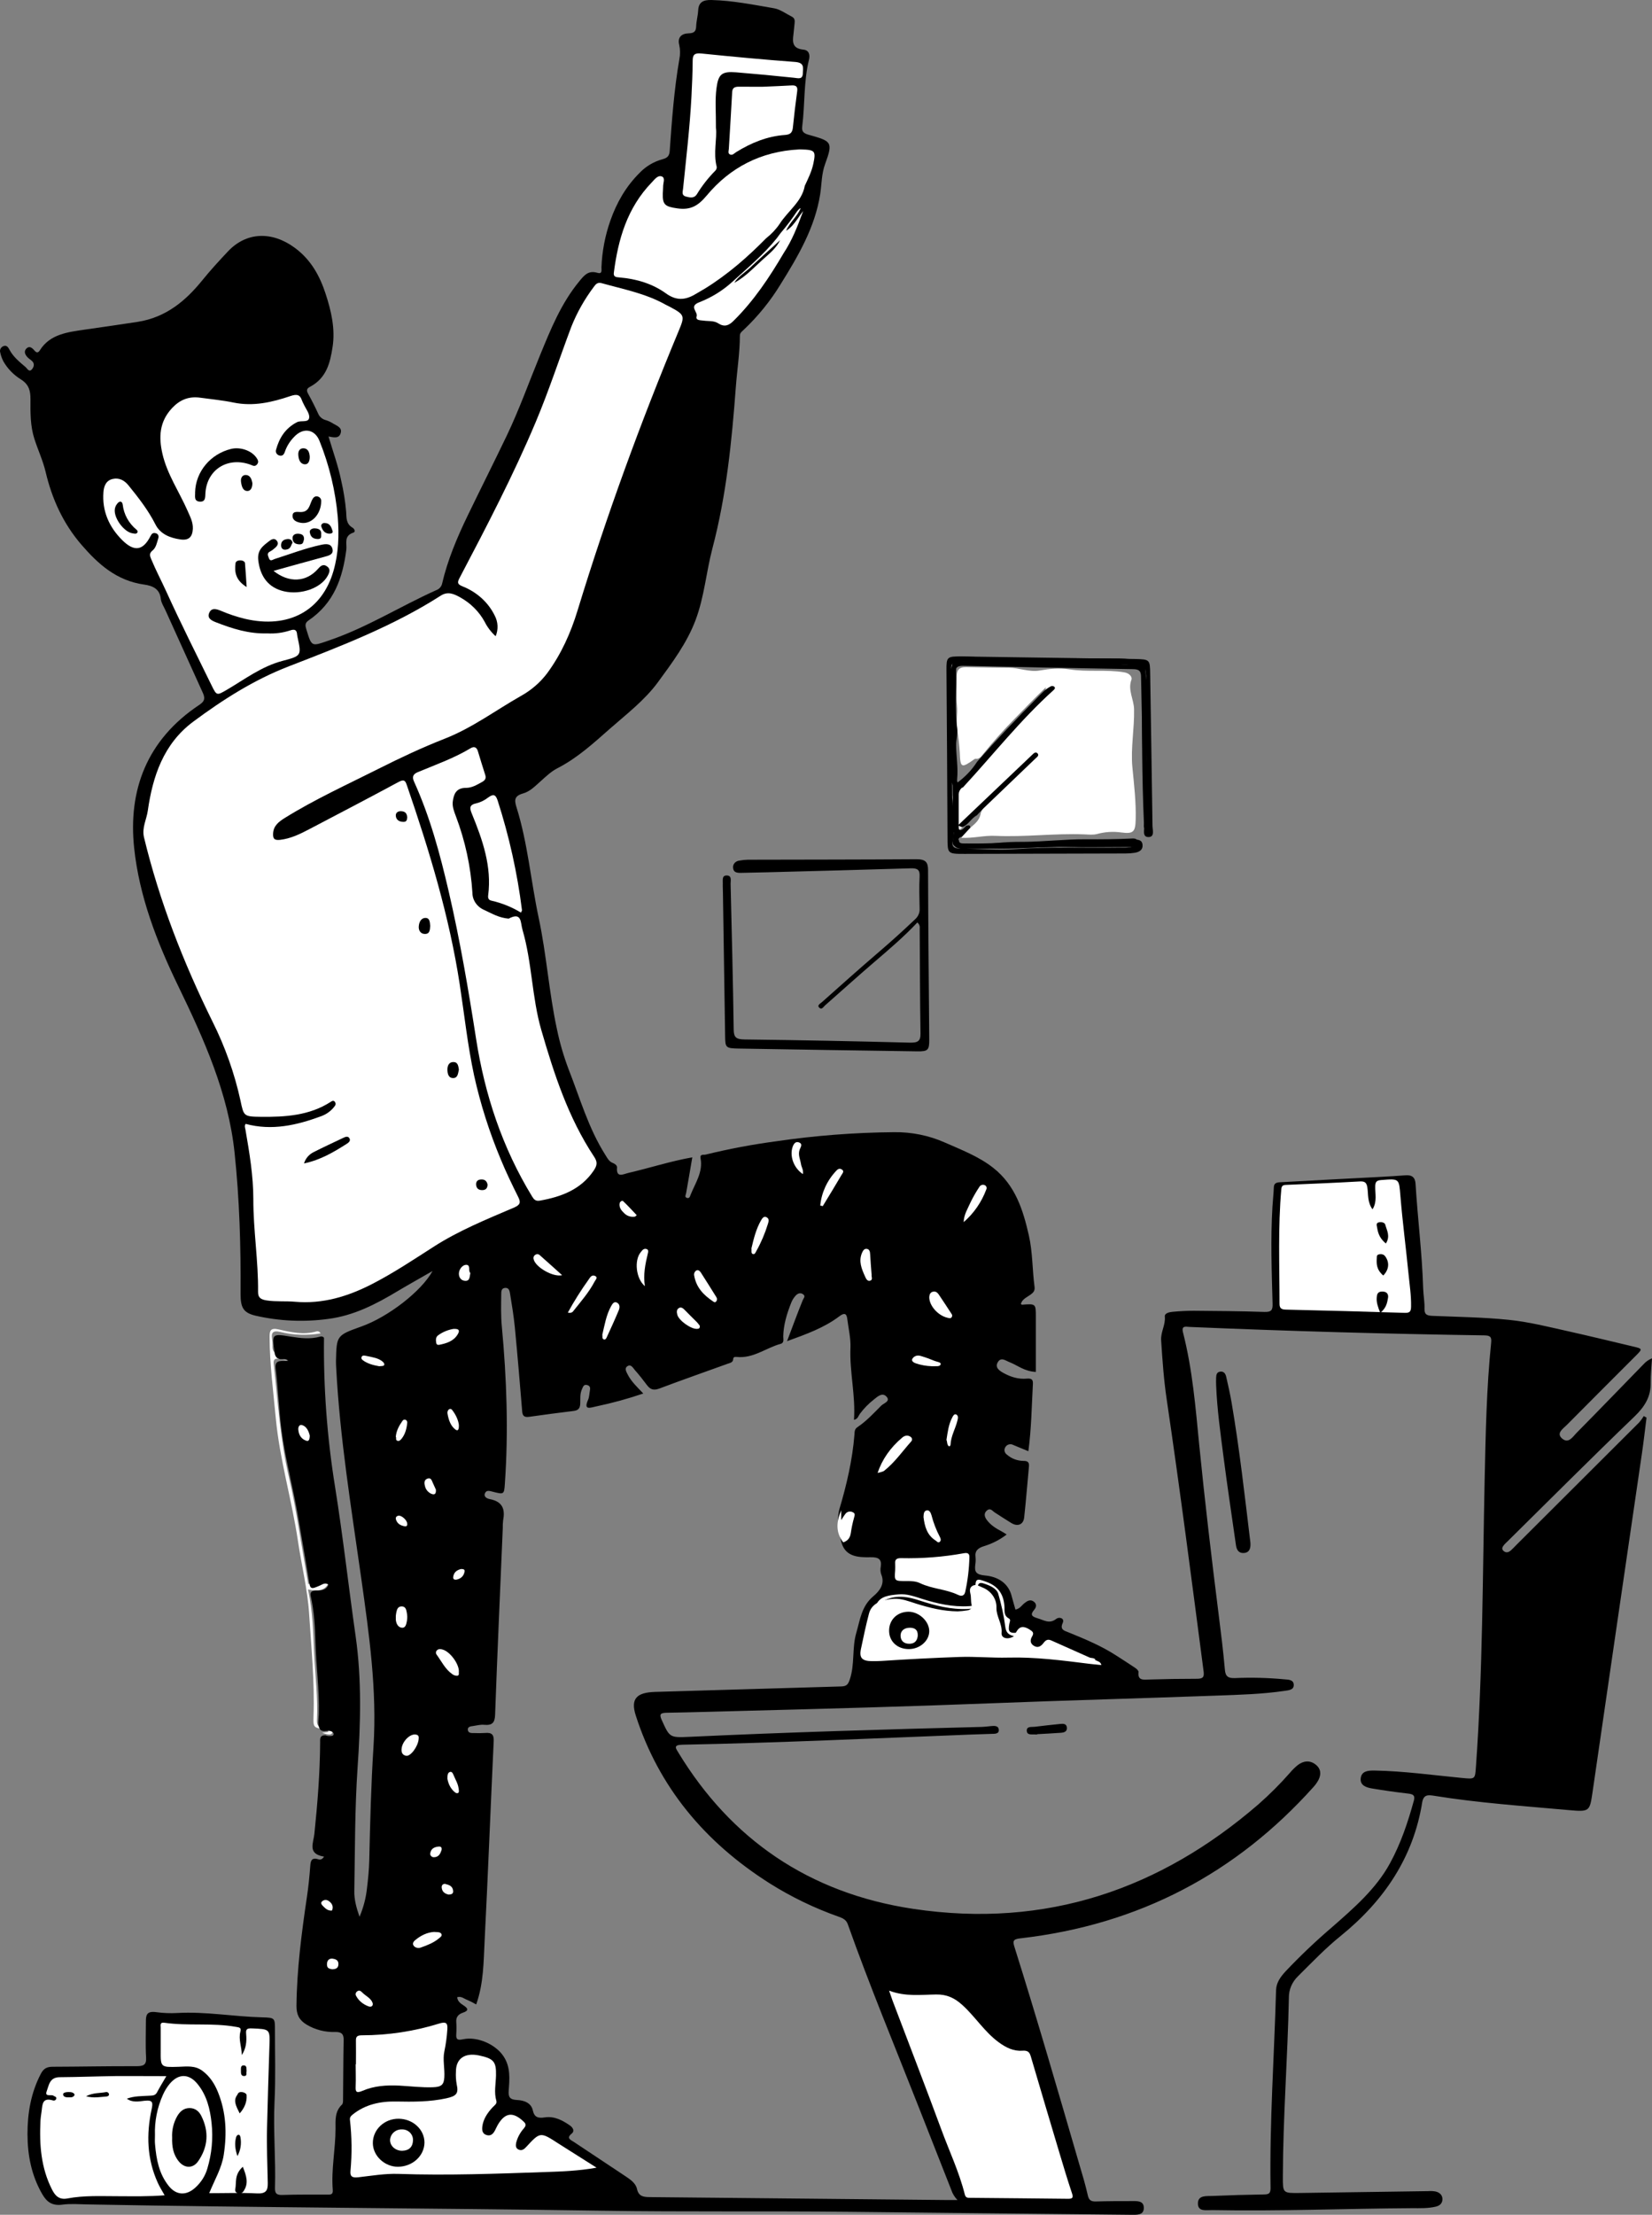 <svg width="288" height="386" viewBox="0 0 288 386" fill="none" xmlns="http://www.w3.org/2000/svg">
<rect x="0" y="0" width="288" height="386" fill="#808080" stroke="none"/>
<path d="M170.054 132.242C170.002 132.25 169.952 132.265 169.904 132.287C167.636 133.897 167.417 133.903 167.327 131.2C167.239 129.791 167.075 128.387 166.837 126.994C166.657 125.681 166.987 124.357 166.837 123.011C166.666 121.325 166.809 119.613 166.793 117.904C166.793 116.831 167.149 116.24 168.453 116.267C170.917 116.318 173.38 116.362 175.843 116.369C177.633 116.369 179.448 117.188 181.287 116.852C182.977 116.552 184.697 116.381 186.33 116.642C189.547 117.161 192.802 116.642 196.003 117.177C196.869 117.321 197.432 117.961 197.247 118.463C196.579 120.265 197.664 121.869 197.706 123.585C197.788 126.985 197.091 130.379 197.416 133.744C197.709 136.769 198.068 139.773 197.989 142.817C197.932 144.958 197.626 145.373 195.443 145.079C194.045 144.885 192.619 144.979 191.263 145.352C190.572 145.536 189.786 145.448 189.035 145.417C183.848 145.208 178.675 145.917 173.5 145.673C171.544 145.58 169.682 146.121 167.604 146.015C168.406 144.366 170.468 143.796 170.907 142.05C171.079 140.927 171.925 140.206 172.717 139.5C175.489 137.033 177.837 134.192 180.564 131.69C176.151 135.697 171.974 139.933 167.817 144.172C167.499 144.432 167.203 144.772 166.701 144.667C166.339 144.549 166.098 144.223 166.106 143.862C166.106 141.759 165.752 139.617 166.338 137.521C166.468 137.13 166.718 136.784 167.057 136.529C168.995 135.087 170.277 133.104 171.795 131.323C174.994 127.539 178.405 123.919 182.012 120.478C182.239 120.328 182.355 120.069 182.312 119.811C180.358 121.656 178.617 123.513 176.835 125.32C174.892 127.293 173.056 129.355 171.327 131.506C171.028 131.903 170.691 132.326 170.054 132.242Z" fill="white"/>
<path d="M159.93 160.766C157.553 163.293 154.95 165.503 152.352 167.727C149.472 170.194 146.67 172.734 143.825 175.233C143.552 175.472 143.273 176.044 142.83 175.627C142.388 175.208 142.993 174.919 143.27 174.674C146.52 171.781 149.77 168.873 153.08 166.036C155.293 164.144 157.447 162.201 159.542 160.207C160.082 159.721 160.366 159.047 160.322 158.356C160.287 156.482 160.215 154.605 160.322 152.731C160.378 151.597 159.955 151.296 158.752 151.334C150.472 151.594 142.174 151.799 133.907 152.02C132.337 152.062 130.767 152.089 129.197 152.125C128.495 152.142 127.845 152.057 127.802 151.236C127.767 150.936 127.865 150.635 128.074 150.399C128.284 150.166 128.587 150.017 128.917 149.987C129.392 149.894 129.875 149.844 130.361 149.836C140.161 149.81 149.966 149.818 159.767 149.75C161.36 149.75 161.789 150.25 161.792 151.642C161.818 161.504 161.922 171.366 162 181.229C162 183.005 161.785 183.259 159.907 183.232C149.504 183.084 139.108 182.922 128.719 182.744C126.505 182.705 126.444 182.561 126.414 180.61C126.297 172.319 126.17 164.035 126.034 155.754C126.034 155.162 125.988 154.57 126.008 153.977C126.028 153.386 125.819 152.56 126.717 152.58C127.614 152.601 127.367 153.469 127.367 154.016C127.572 162.495 127.789 170.975 127.907 179.458C127.926 180.832 128.365 181.142 129.834 181.16C139.417 181.276 149 181.462 158.584 181.714C159.988 181.749 160.498 181.472 160.475 180.123C160.375 174.058 160.381 167.985 160.335 161.924C160.335 161.611 160.44 161.255 159.929 160.766H159.93Z" fill="black"/>
<path d="M170.356 132.743C173.719 128.924 177.209 125.209 180.826 121.597C181.526 120.899 182.181 120.146 183.096 119.672C183.319 119.507 183.64 119.529 183.835 119.724C183.984 119.897 183.867 120.097 183.702 120.246C177.886 125.478 173.118 131.565 167.854 137.253C167.828 137.28 167.75 137.253 167.694 137.253C166.372 137.662 165.961 137.04 165.922 135.919C165.702 129.706 165.756 123.493 165.766 117.276C165.766 115.773 166.288 115.317 167.932 115.262C171.387 115.15 174.842 115.278 178.305 115.441C182.567 115.645 186.83 115.553 191.089 115.547C193.419 115.547 195.719 115.882 198.039 115.897C198.966 115.897 199.52 116.401 199.683 117.282C199.757 117.683 199.797 118.089 199.803 118.497C199.861 123.097 199.803 127.699 199.923 132.303C200.02 135.871 200.269 139.439 200.153 142.054C200.023 134.82 199.695 126.633 199.806 118.438V117.832C199.634 115.948 199.621 116.046 197.656 115.837C193.118 115.353 188.58 115.587 184.061 115.578C178.609 115.578 173.17 115.11 167.718 115.253C166.061 115.295 165.795 115.441 165.805 116.978C165.831 120.468 165.899 123.963 165.85 127.443C165.799 131.033 165.996 134.614 165.983 138.2C165.983 140.417 166.376 142.627 166.246 144.854C166.214 145.409 166.317 145.975 166.142 146.515C165.792 147.605 166.45 147.903 167.4 147.896C170.583 147.876 173.773 148.24 176.946 147.999C183.044 147.538 189.144 147.821 195.245 147.723C195.984 147.723 196.736 147.787 197.514 147.502C197.19 147.167 196.843 147.238 196.541 147.247C189.803 147.412 183.066 147.606 176.331 147.826C173.633 147.915 170.946 147.905 168.252 147.905C167.817 147.947 167.377 147.911 166.956 147.797C166.573 147.702 166.313 147.369 166.333 146.998C166.385 146.554 166.606 146.223 167.193 146.427C167.15 147.572 168.097 147.074 168.58 147.065C175.332 146.919 182.08 146.72 188.83 146.542C191.747 146.467 194.665 146.405 197.582 146.333C198.315 146.314 199.08 146.308 199.18 147.204C199.28 148.1 198.655 148.489 197.828 148.625C197.293 148.709 196.751 148.751 196.208 148.746C186.863 148.779 177.518 148.804 168.171 148.82C165.154 148.82 165.196 148.781 165.183 145.959C165.139 136.241 165.079 126.523 165.001 116.805C164.985 114.522 165.101 114.376 167.539 114.409C177.64 114.549 187.741 114.697 197.841 114.855C200.477 114.898 200.48 114.974 200.516 117.478C200.646 126.287 200.804 135.093 200.918 143.9C200.918 144.626 201.358 145.895 200.201 145.883C199.109 145.883 199.511 144.602 199.491 143.867C199.275 135.217 199.086 126.568 198.924 117.916C198.908 116.927 198.571 116.638 197.517 116.62C187.741 116.462 177.967 116.272 168.194 116.049C167.222 116.027 166.544 116.049 166.551 117.264C166.59 123.641 166.571 130.018 166.794 136.471C168.224 135.453 169.434 134.187 170.356 132.743Z" fill="black"/>
<path d="M167.703 145.834C167.287 145.909 166.988 146.118 167.133 146.55C167.278 146.981 167.659 147.002 168.04 146.998C169.928 146.998 171.836 147.141 173.705 146.924C175.265 146.772 176.833 146.704 178.401 146.721C182.062 146.692 185.716 146.245 189.358 146.272C192.021 146.291 194.671 146.272 197.328 146.139C197.749 146.115 198.25 146.139 198.307 146.661C198.363 147.183 197.907 147.466 197.435 147.566C197.018 147.626 196.596 147.643 196.175 147.617C192.713 147.617 189.251 147.699 185.789 147.602C181.961 147.493 178.156 147.961 174.335 147.88C171.984 147.829 169.645 147.482 167.285 147.62C166.545 147.663 165.969 147.385 166.101 146.6C166.557 143.884 166.157 141.212 166.101 138.512C165.971 131.026 166.06 123.534 166 116.046C166 114.781 166.44 114.35 167.734 114.411C176.844 114.839 185.959 114.688 195.074 114.764C196.27 114.764 197.466 114.954 198.662 115.027C199.383 115.068 199.695 115.425 199.685 116.088V116.239L200 144.106C199.981 144.297 199.945 144.487 199.89 144.673C199.238 144.371 199.443 143.858 199.424 143.448C199.074 135.419 199.081 127.385 199.071 119.35V118.294C199.009 116.019 198.886 116.015 196.601 115.88C191.014 115.558 185.414 115.84 179.84 115.527C176.016 115.313 172.198 115.454 168.383 115.28C167.146 115.222 166.636 115.717 166.67 116.849C166.777 120.206 166.419 123.568 166.875 126.926C167.007 127.895 166.667 128.914 166.683 129.909C166.714 131.863 167.054 133.832 166.863 135.757C166.714 137.266 168.169 135.944 168.232 136.723L167.63 137.347C167.338 137.63 167.161 138.003 167.13 138.4V144.037C167.13 144.516 167.221 144.941 167.867 144.492L168.452 143.927C168.789 143.828 169.142 143.704 169.16 144.25L167.703 145.834Z" fill="black"/>
<path d="M218 269.181C218 269.963 217.744 270.618 216.826 270.663C215.908 270.708 215.578 270.064 215.471 269.305C214.743 264.178 213.964 259.055 213.303 253.921C212.768 249.774 212.179 245.63 212.014 241.446C211.995 240.997 211.995 240.549 212.014 240.103C212.034 239.657 212.09 239.157 212.682 239.059C213.36 238.941 213.648 239.43 213.762 239.92C214.112 241.416 214.448 242.936 214.712 244.456C216.094 252.562 217.006 260.726 217.991 268.882C217.991 268.982 217.991 269.08 218 269.181Z" fill="black"/>
<path d="M55.874 232.388C53.526 232.788 51.114 232.699 48.807 232.125C47.65 231.844 47.25 232.233 47.425 233.3C47.495 233.695 47.522 234.095 47.507 234.495C47.457 235.467 47.723 235.921 48.934 235.748C49.794 235.574 50.673 235.954 51.093 236.684C50.351 237.248 49.553 236.982 48.794 236.842C47.97 236.689 47.624 236.857 47.72 237.724C48.446 244.353 48.861 251.004 50.392 257.558C51.661 263.043 52.428 268.638 53.414 274.186C53.518 274.783 53.617 275.361 53.747 276.129C54.663 275.472 55.462 274.841 56.581 274.805C57.564 274.772 57.668 275.125 57.313 275.863C56.733 277.058 55.677 277.456 53.686 277.016C54.539 280.75 54.58 284.489 54.768 288.189C54.958 292.018 55.43 295.835 55.256 299.672C55.215 300.57 55.364 301.095 56.524 301C57.206 300.944 58.185 301.26 57.97 301.923C57.754 302.587 56.8 302.177 56.16 302.004L57.225 301.846C57.232 301.742 57.195 301.64 57.121 301.561C57.048 301.483 56.945 301.437 56.835 301.43C54.641 301.117 54.59 301.117 54.66 299.04C54.863 293.088 54.267 287.158 53.89 281.234C53.62 277.016 52.57 272.825 51.949 268.621C50.884 261.411 48.75 254.375 48.075 247.13C47.637 242.446 47.022 237.765 47 233.052C47 231.97 47.101 231.351 48.585 231.695C50.715 232.185 52.891 232.684 55.119 232.057C55.266 232.004 55.429 232.01 55.571 232.072C55.713 232.134 55.823 232.249 55.874 232.388Z" fill="white"/>
<path d="M167.727 144.169L167 143.859C171.31 139.759 175.62 135.661 179.93 131.564C180.17 131.338 180.503 130.944 180.852 131.274C181.249 131.666 180.752 131.967 180.477 132.232C177.468 135.131 174.455 138.019 171.438 140.895C171.038 141.278 170.678 141.695 170.3 142.099C169.276 142.623 168.852 143.757 167.727 144.169Z" fill="black"/>
<path d="M180.808 302.289H180.507C179.941 302.233 179.072 302.475 179.003 301.68C178.943 300.813 179.845 301.016 180.39 300.948C181.876 300.756 183.368 300.608 184.86 300.448C185.386 300.392 185.946 300.414 185.997 301.109C186.047 301.802 185.491 301.953 184.977 301.99C183.581 302.094 182.185 302.161 180.79 302.239L180.808 302.289Z" fill="black"/>
<path d="M262.756 268.693C270.141 261.403 277.468 254.063 284.952 246.868C286.74 245.151 287.805 243.414 287.767 241.033C287.744 239.601 287.917 238.168 288 236.736C287.437 236.959 286.94 237.303 286.548 237.739C282.646 241.744 278.76 245.773 274.836 249.742C274.177 250.412 273.432 251.7 272.294 250.68C271.27 249.764 272.504 248.996 273.151 248.344C277.123 244.333 281.124 240.345 285.112 236.349C286.392 235.07 286.392 235.064 284.632 234.654C280.862 233.761 277.1 232.842 273.317 231.999C269.901 231.237 266.505 230.375 262.993 230.021C258.589 229.574 254.166 229.515 249.749 229.333C248.789 229.292 248.307 229.119 248.339 228.083C248.377 226.893 248.141 225.721 248.105 224.537C247.926 218.449 247.146 212.402 246.781 206.327C246.714 205.173 246.141 204.735 244.952 204.839C243.519 204.955 242.074 205.035 240.65 205.113C234.913 205.411 229.172 205.708 223.434 206.032C222.874 206.065 222.11 206.005 222.075 206.906C222.03 208.041 221.899 209.168 221.832 210.299C221.49 215.953 221.701 221.606 221.855 227.242C221.883 228.316 221.656 228.691 220.396 228.646C216.296 228.503 212.19 228.477 208.086 228.443C206.862 228.446 205.639 228.507 204.421 228.626C203.842 228.676 203.007 228.867 203.068 229.452C203.215 230.907 202.323 232.148 202.428 233.618C202.649 237.034 202.886 240.461 203.388 243.839C205.723 259.651 207.763 275.498 209.836 291.34C209.983 292.456 209.535 292.581 208.556 292.581C205.838 292.581 203.12 292.623 200.404 292.709C199.355 292.739 198.312 292.942 198.485 291.414C198.511 291.198 198.195 290.884 197.955 290.719C196.883 289.987 195.779 289.296 194.692 288.589C192.102 286.898 189.239 285.696 186.354 284.524C185.648 284.226 184.698 284.086 185.27 282.851C185.644 282.042 184.682 281.723 184.138 282.146C182.929 283.086 181.982 282.354 180.898 282.041C179.9 281.744 179.533 281.446 180.3 280.553C180.69 280.107 180.78 279.507 180.179 279.102C179.577 278.697 179.082 279.028 178.602 279.4C178.122 279.772 177.832 280.354 177.028 280.527C176.818 279.76 176.584 279.013 176.388 278.251C175.835 275.921 173.98 274.785 171.726 274.579C170.126 274.433 169.871 273.919 170.024 272.708C170.097 272.266 170.112 271.817 170.069 271.371C169.916 270.262 170.523 269.777 171.579 269.458C173.011 269.019 174.341 268.332 175.499 267.432C175.179 267.244 174.937 267.069 174.662 266.923C173.632 266.382 172.653 265.777 171.992 264.84C171.614 264.311 171.486 263.71 172.081 263.231C172.676 262.752 173.021 263.346 173.427 263.603C174.387 264.216 175.347 264.855 176.325 265.447C177.415 266.105 178.407 265.718 178.548 264.484C178.868 261.531 179.101 258.568 179.379 255.607C179.439 254.947 179.261 254.596 178.439 254.61C177.367 254.605 176.337 254.218 175.56 253.531C175.1 253.225 174.977 252.639 175.279 252.194C175.407 251.971 175.627 251.807 175.889 251.74C176.151 251.673 176.431 251.709 176.664 251.84C177.524 252.209 178.397 252.554 179.28 252.918C179.81 248.975 179.859 245.062 180.07 241.161C180.111 240.372 179.75 240.215 179.043 240.268C177.553 240.411 176.213 239.986 174.953 239.295C174.179 238.87 173.418 238.317 173.948 237.412C174.524 236.43 175.343 237.165 176.018 237.412C177.399 237.947 178.551 238.998 180.582 239.102V229.5C180.582 227.203 180.582 227.206 178.157 227.388C178.122 227.388 178.081 227.336 177.972 227.259C178.182 226.43 179.014 226.097 179.648 225.641C180.159 225.274 180.441 224.941 180.358 224.296C179.958 221.299 180.038 218.256 179.36 215.286C178.352 210.879 177.028 206.585 173.149 203.529C170.651 201.56 167.616 200.399 164.68 199.105C161.928 197.889 158.912 197.279 155.866 197.32C148.998 197.378 142.144 197.906 135.359 198.9C131.199 199.452 127.077 200.23 123.014 201.227C122.659 201.319 121.974 201.066 122.134 201.902C122.579 204.229 121.232 206.162 120.404 208.204C120.302 208.457 120.202 208.984 119.684 208.746C119.329 208.582 119.56 208.24 119.614 207.951C119.982 205.901 120.324 203.845 120.692 201.702C116.825 202.391 113.25 203.565 109.584 204.411C108.692 204.615 107.4 205.387 107.57 203.467C107.598 203.128 107.218 202.836 106.876 202.706C106.162 202.438 105.896 201.858 105.542 201.298C102.587 196.638 101.122 191.429 99.145 186.403C98.275 184.112 97.589 181.763 97.095 179.378C95.705 172.963 95.288 166.419 93.916 159.989C92.544 153.559 92.023 147.019 90.05 140.713C89.656 139.455 89.634 138.723 91.188 138.283C92.42 137.934 93.312 136.985 94.239 136.164C95.167 135.343 96.046 134.471 97.182 133.888C100.668 132.102 103.498 129.492 106.329 127.002C109.242 124.44 112.389 122.048 114.705 118.888C117.231 115.442 119.768 112.044 121.265 108.061C122.79 104.002 123.11 99.729 124.197 95.581C126.631 86.357 127.574 76.93 128.278 67.478C128.502 64.478 128.978 61.497 128.988 58.482C128.988 58.021 129.333 57.777 129.628 57.503C132.139 55.134 134.304 52.466 136.066 49.571C139.156 44.628 142.088 39.606 142.986 33.845C143.262 32.08 143.201 30.33 143.856 28.551C145.276 24.7 144.95 24.603 140.978 23.493C140.067 23.237 139.747 22.898 139.852 22.059C140.342 18.176 140.092 14.227 141.036 10.383C141.24 9.544 141.036 8.746 140.057 8.651C138.109 8.458 138.154 7.306 138.324 6C138.407 5.36 138.445 4.717 138.522 4.075C138.579 3.608 138.563 3.163 138.055 2.911C137.025 2.397 136.04 1.632 134.94 1.442C131.335 0.825 127.734 0.097 124.037 0.002C122.627 -0.032 121.798 0.353 121.718 1.79C121.67 2.727 121.398 3.655 121.367 4.592C121.328 5.443 121.047 5.783 120.049 5.812C118.769 5.845 118.089 6.554 118.409 7.809C118.595 8.637 118.604 9.49 118.434 10.321C117.516 15.617 117.132 20.958 116.754 26.302C116.694 27.144 116.377 27.521 115.524 27.742C113.981 28.167 112.597 28.985 111.529 30.104C109.108 32.503 107.502 35.335 106.412 38.436C105.482 41.078 104.957 43.831 104.854 46.609C104.838 47.03 105.069 47.819 104.141 47.544C102.541 47.068 101.822 48.023 101.016 48.993C97.818 52.862 96.011 57.378 94.163 61.872C92.243 66.546 90.552 71.303 88.367 75.883C86.13 80.549 83.8 85.169 81.55 89.824C79.688 93.671 78.032 97.59 77.072 101.726C76.952 102.263 76.538 102.704 75.982 102.888C69.748 105.689 63.992 109.346 57.432 111.592C54.292 112.669 54.362 112.815 53.415 109.712C53.23 109.116 53.095 108.61 53.764 108.149C58.264 105.106 59.751 100.672 60.374 95.804C60.506 94.781 59.879 93.391 61.599 92.828C62.05 92.679 61.762 92.144 61.469 91.974C60.307 91.302 60.409 90.237 60.346 89.199C60.188 87.377 59.902 85.568 59.489 83.783C58.967 81.225 58.072 78.757 57.272 76.074C58.19 76.234 59.082 76.481 59.386 75.508C59.69 74.535 58.801 74.243 58.142 73.856C57.747 73.6 57.316 73.391 56.862 73.238C56.237 73.095 55.724 72.68 55.484 72.122C54.939 70.931 54.35 69.767 53.719 68.629C53.422 68.09 53.419 67.736 54.039 67.418C56.933 65.888 57.557 63.214 57.979 60.479C58.469 57.319 57.752 54.23 56.783 51.254C55.779 48.163 54.263 45.303 51.391 43.188C47.419 40.263 42.961 40.403 39.749 43.807C38.204 45.444 36.685 47.1 35.272 48.844C32.393 52.4 28.965 55.313 24.008 56.093C20.972 56.569 17.931 56.986 14.886 57.432C11.842 57.879 8.72 58.208 6.942 61.062C6.602 61.607 6.277 61.424 5.982 61.062C5.573 60.589 5.087 60.205 4.556 60.797C4.124 61.279 4.386 61.839 4.816 62.286C5.029 62.502 5.304 62.666 5.541 62.88C6.101 63.359 5.902 63.977 5.563 64.368C5.055 64.939 4.751 64.225 4.463 63.981C3.411 63.088 2.308 62.195 1.658 60.961C1.441 60.547 1.182 60.104 0.59 60.327C0.137 60.517 -0.097 60.987 0.04 61.431C0.149 61.964 0.331 62.481 0.584 62.969C1.312 64.25 2.373 65.341 3.67 66.141C5.084 67.034 5.32 68.188 5.31 69.572C5.295 71.896 5.27 74.232 5.995 76.487C6.615 78.421 7.495 80.298 7.959 82.263C9.062 86.937 11 91.237 14.224 94.968C17.103 98.291 20.301 101.217 25.172 101.888C26.652 102.091 27.849 102.669 28.028 104.341C28.104 105.052 28.562 105.733 28.872 106.424C31.019 111.185 33.172 115.937 35.329 120.68C35.709 121.516 35.822 122.134 34.799 122.81C25.524 128.951 22.325 137.792 23.39 147.805C24.27 156.157 27.32 164.119 31.047 171.802C35.566 181.124 39.794 190.503 40.891 200.87C41.761 209.067 41.994 217.271 41.94 225.489C41.94 227.813 42.359 228.783 44.54 229.298C48.69 230.25 52.999 230.442 57.227 229.863C61.705 229.289 65.575 227.271 69.317 225.025C71.207 223.89 73.155 222.821 75.412 221.514C73.432 225.102 67.618 229.53 63.052 231.167C58.679 232.734 58.679 232.734 58.574 237.138C58.574 237.534 58.574 237.932 58.606 238.329C59.246 250.674 61.257 262.882 62.984 275.115C64.359 284.857 65.741 294.595 65.111 304.447C64.689 311.032 64.526 317.623 64.375 324.217C64.337 325.85 64.171 327.49 63.975 329.111C63.792 330.808 63.355 332.472 62.68 334.057C62.105 332.429 61.743 331.022 61.769 329.593C61.894 322.405 61.849 315.216 62.341 308.033C62.863 300.406 63.081 292.742 61.999 285.16C60.759 276.472 59.792 267.753 58.404 259.077C57.021 250.495 56.379 241.823 56.485 233.145C56.325 232.935 56.029 232.859 55.775 232.961C54.093 233.419 52.433 233.234 50.745 232.961C47.39 232.398 47.393 232.455 47.847 235.639C47.969 236.49 48.285 236.9 49.213 236.912C49.549 236.912 49.929 236.87 50.243 237.156C49.283 237.311 47.847 236.781 48.055 238.471C48.487 242.005 48.605 245.562 49.056 249.097C49.718 254.31 51.141 259.392 52.002 264.569C52.602 268.185 53.281 271.785 53.834 275.406C54.071 276.996 54.18 277.036 55.798 276.318C56.242 276.118 56.69 275.769 57.253 276.169C56.869 277.162 56.019 277.201 55.149 277.192C54.435 277.192 53.994 277.421 54.164 278.162C54.774 280.84 54.922 283.545 54.998 286.261C55.117 290.453 55.705 294.628 55.574 298.833C55.548 299.663 55.312 300.564 55.75 301.32C56.153 302.01 57.03 301.493 57.669 301.71C57.928 301.803 58.177 301.987 58.159 302.24C58.136 302.538 57.816 302.558 57.544 302.558C57.279 302.586 57.011 302.544 56.77 302.439C55.695 302.388 55.81 303.087 55.81 303.739C55.779 309.048 55.35 314.338 54.806 319.616C54.64 321.226 53.559 323.116 56.492 323.574C56.201 324.053 55.852 324.151 55.564 324.056C54.355 323.666 54.16 324.244 54.09 325.193C53.956 327.023 53.77 328.853 53.498 330.667C52.568 336.955 51.748 343.248 51.685 349.613C51.685 351.059 52.12 352.05 53.431 352.844C54.914 353.744 56.661 354.197 58.43 354.139C59.54 354.117 59.93 354.499 59.91 355.528C59.84 358.998 59.844 362.47 59.805 365.942C59.805 366.24 59.805 366.617 59.616 366.796C58.356 367.986 58.488 369.516 58.494 370.983C58.494 374.553 57.717 378.097 58.014 381.674C58.091 382.593 57.509 382.474 56.93 382.477C54.371 382.492 51.813 382.451 49.254 382.542C48.141 382.585 47.911 382.201 47.94 381.27C48.087 376.273 47.62 371.28 47.86 366.276C48.065 362.109 47.924 357.944 47.933 353.779C47.933 351.71 47.933 351.64 45.695 351.586C40.75 351.464 35.857 350.55 30.884 350.832C29.669 350.899 28.451 350.851 27.247 350.687C25.559 350.452 25.434 351.202 25.434 352.326C25.434 354.41 25.344 356.493 25.469 358.575C25.546 359.872 25.034 360.107 23.759 360.102C18.909 360.078 14.058 360.187 9.209 360.199C8.176 360.199 7.61 360.497 7.127 361.408C5.381 364.749 4.787 368.311 4.793 371.95C4.799 375.589 5.473 379.14 7.377 382.421C8.177 383.798 9.123 384.467 10.895 384.23C12.305 384.039 13.773 384.165 15.203 384.191C45.151 384.757 75.105 384.831 105.057 385.289C119.334 385.509 133.623 385.33 147.913 385.479C164.33 385.649 180.748 385.82 197.165 385.997C198.173 385.997 199.436 386.119 199.405 384.751C199.378 383.492 198.173 383.611 197.22 383.611C195.195 383.611 193.168 383.611 191.143 383.676C190.244 383.709 189.838 383.495 189.643 382.614C189.231 380.773 188.683 378.957 188.143 377.139C184.465 364.508 180.81 351.871 176.853 339.311C176.55 338.35 176.563 337.963 177.845 337.824C198.691 335.443 215.584 326.38 228.972 311.452C229.319 311.076 229.614 310.661 229.852 310.217C230.356 309.226 230.296 308.256 229.342 307.518C228.329 306.735 227.245 306.879 226.272 307.602C225.749 308.023 225.272 308.493 224.849 309.003C223.162 310.919 221.346 312.735 219.412 314.439C202.378 329.177 182.476 336.161 159.212 332.682C140.922 329.942 127.383 320.45 118.275 305.465C117.815 304.707 117.315 304.105 118.956 304.072C135.689 303.748 152.403 302.96 169.123 302.308C170.345 302.26 171.57 302.233 172.795 302.186C173.367 302.166 174.167 302.236 174.125 301.493C174.084 300.684 173.285 300.779 172.638 300.841C172.162 300.886 171.678 300.957 171.208 300.969C154.213 301.404 137.221 301.903 120.238 302.699C116.721 302.864 116.749 302.819 115.358 299.758C114.875 298.695 115.195 298.52 116.292 298.502C120.77 298.427 125.247 298.288 129.725 298.172C144.055 297.803 158.384 297.416 172.709 296.856C185.859 296.342 199.017 295.991 212.171 295.512C216.108 295.369 220.058 295.262 223.963 294.687C224.667 294.583 225.62 294.533 225.543 293.571C225.476 292.732 224.619 292.736 223.944 292.678C221.075 292.407 218.189 292.332 215.309 292.459C214.087 292.506 213.643 292.161 213.54 291.004C213.252 287.73 212.846 284.493 212.437 281.247C211.202 271.452 210.045 261.65 209.066 251.827C208.426 245.282 207.892 238.679 206.242 232.244C205.922 230.976 206.706 231.232 207.428 231.264C224.522 231.989 241.622 232.477 258.728 232.731C259.774 232.746 260.065 232.973 259.959 234.002C259.144 241.955 258.999 249.942 258.824 257.923C258.465 274.585 258.504 291.249 257.308 307.878C257.148 310.13 257.196 310.089 254.749 309.854C249.715 309.368 244.704 308.663 239.631 308.574C238.525 308.554 237.344 308.643 237.217 309.955C237.098 311.169 238.176 311.532 239.206 311.702C241.302 312.053 243.407 312.35 245.522 312.595C246.424 312.695 246.718 312.961 246.482 313.82C245.449 317.575 244.224 321.259 242.324 324.734C239.897 329.198 236.008 332.554 232.164 335.922C229.337 338.339 226.651 340.894 224.117 343.575C223.247 344.519 222.498 345.524 222.46 346.869C222.14 358.366 221.318 369.85 221.5 381.355C221.5 382.248 221.232 382.444 220.35 382.456C217.364 382.498 214.38 382.585 211.394 382.715C210.345 382.763 208.836 382.536 208.836 384.027C208.836 385.518 210.313 385.162 211.314 385.179C222.934 385.402 234.543 384.917 246.174 384.846C247.547 384.846 248.948 384.905 250.31 384.578C251.014 384.409 251.439 384.004 251.465 383.334C251.493 382.585 251.01 382.123 250.278 381.939C249.857 381.864 249.426 381.842 248.998 381.876C241.536 381.981 234.074 382.088 226.611 382.198C223.624 382.236 223.643 382.221 223.647 379.365C223.669 368.951 224.491 358.56 224.696 348.149C224.68 346.756 225.254 345.413 226.295 344.412C228.697 342.031 231.041 339.57 233.699 337.422C241.374 331.218 246.411 323.607 247.931 314.162C248.161 312.737 248.961 312.802 250.016 312.972C257.791 314.231 265.658 314.758 273.5 315.469C277.117 315.799 277.143 315.68 277.626 312.395C280.489 292.681 283.364 272.977 286.248 253.283C286.552 251.215 286.782 249.138 287.048 247.067L286.568 246.794C286.334 247.181 286.066 247.55 285.768 247.898C278.615 255.039 271.456 262.18 264.289 269.321C263.999 269.619 263.72 269.916 263.416 270.19C263.036 270.532 262.582 270.699 262.137 270.318C261.692 269.937 261.952 269.583 262.207 269.247C262.377 269.051 262.56 268.865 262.757 268.693H262.756ZM153.614 244.994C152.313 246.3 151.056 247.672 149.494 248.719C148.951 249.076 148.999 249.525 148.961 250.019C148.603 254.482 147.589 258.828 146.309 263.112C145.852 265.028 146.201 266.899 146.677 268.765C147.365 271.321 149.584 271.444 151.766 271.398C153.156 271.371 153.749 271.74 153.544 273.07C153.456 273.513 153.487 273.969 153.634 274.398C154.318 276.025 153.355 277.272 152.284 278.168C150.176 279.923 149.955 282.28 149.287 284.556C148.497 287.234 149.057 290.076 148.129 292.754C147.854 293.542 147.602 293.89 146.668 293.916C135.855 294.214 125.041 294.568 114.228 294.869C110.953 294.962 109.901 296.08 110.841 298.996C114.823 311.363 122.777 321.015 134.188 328.239C137.944 330.605 141.983 332.556 146.223 334.054C146.936 334.307 147.522 334.58 147.8 335.363C151.593 346.051 155.962 356.546 160.116 367.112C162.018 371.953 163.923 376.795 165.831 381.635C166.043 382.299 166.415 382.909 166.919 383.421H164.68C147.572 383.246 130.462 383.079 113.352 382.918C112.162 382.918 111.334 382.793 111.049 381.495C110.829 380.49 109.907 379.856 109.028 379.273L100.073 373.322C99.5 372.94 98.647 372.673 99.68 371.833C100.236 371.381 99.849 370.781 99.36 370.433C98.061 369.54 96.664 368.766 94.953 369.028C93.811 369.203 93.152 369.004 92.893 367.819C92.605 366.489 91.38 366.049 90.107 365.99C88.886 365.934 88.604 365.463 88.681 364.401C88.831 362.317 89.042 360.235 87.753 358.334C86.394 356.311 83.257 354.883 80.763 355.4C79.844 355.591 79.483 355.514 79.54 354.576C79.588 353.832 79.588 353.088 79.54 352.344C79.492 351.517 79.927 351.035 80.71 350.773C81.766 350.419 81.603 350.023 80.82 349.512C80.308 349.178 79.77 348.819 79.703 348.08C80.413 347.851 80.903 348.348 81.45 348.545C81.99 348.778 82.514 349.043 83.017 349.339C84.341 345.625 84.297 341.834 84.494 338.097C85.083 326.555 85.521 315.008 86.068 303.465C86.122 302.326 85.748 301.918 84.565 302.025C83.926 302.065 83.285 302.071 82.645 302.04C82.175 302.04 81.587 302.076 81.558 301.445C81.533 300.924 82.051 300.874 82.473 300.814C83.113 300.725 83.753 300.541 84.366 300.6C85.802 300.734 86.26 300.263 86.311 298.883C86.704 288.029 87.194 277.18 87.651 266.325C87.639 265.879 87.659 265.432 87.711 264.989C88.067 263.129 87.711 261.716 85.393 261.27C84.929 261.184 84.267 260.877 84.552 260.238C84.814 259.642 85.377 259.847 85.927 259.986C87.862 260.484 87.887 260.461 88.016 258.574C88.656 249.403 88.336 240.245 87.478 231.098C87.306 229.262 87.363 227.432 87.382 225.599C87.382 225.09 87.382 224.507 88.07 224.457C88.758 224.406 88.857 225.052 88.927 225.51C89.247 227.459 89.567 229.413 89.759 231.375C90.226 236.252 90.639 241.132 91.038 246.014C91.102 246.826 91.47 247.035 92.263 246.925C94.843 246.568 97.425 246.21 100.015 245.902C100.908 245.794 101.128 245.347 101.157 244.6C101.189 243.768 101.077 242.926 101.457 242.108C101.662 241.671 101.752 241.215 102.398 241.399C102.916 241.548 102.919 241.955 102.836 242.378C102.731 242.91 102.74 243.482 102.516 243.973C101.698 245.83 102.871 245.351 103.959 245.109C106.739 244.526 109.474 243.776 112.149 242.863C111.1 241.759 110.087 240.817 109.456 239.605C109.197 239.105 108.816 238.483 109.364 238.117C110.004 237.674 110.364 238.414 110.691 238.793C111.439 239.626 112.121 240.518 112.795 241.408C113.352 242.14 113.915 242.39 114.932 242.004C118.878 240.515 122.87 239.12 126.842 237.683C127.267 237.528 127.802 237.465 127.821 236.862C127.821 236.543 128.08 236.453 128.371 236.487C131.31 236.813 133.488 234.927 136.081 234.213C136.763 234.026 136.536 233.377 136.545 232.919C136.587 230.869 137.185 228.938 137.937 227.039C138.117 226.578 138.386 226.152 138.73 225.78C139.05 225.45 139.526 225.215 140.009 225.572C140.492 225.929 140.092 226.232 139.945 226.604C139.005 228.911 138.17 231.202 137.211 233.743C140.588 232.517 143.697 231.399 146.322 229.411C147.221 228.73 147.602 228.92 147.714 229.896C147.921 231.568 148.334 233.249 148.264 234.912C148.091 239.093 149.175 243.2 148.878 247.451C149.575 247.312 149.645 246.758 149.901 246.41C150.601 245.472 151.431 244.624 152.371 243.889C152.991 243.396 153.825 242.613 154.558 243.419C155.29 244.226 154.049 244.556 153.614 244.994Z" fill="black"/>
<path d="M42.828 195.874C47.425 197.113 51.754 196.1 55.997 194.534C56.945 194.187 57.76 193.583 58.337 192.8C58.555 192.564 58.555 192.214 58.337 191.979C58.097 191.735 57.874 191.89 57.648 192.039C53.969 194.418 49.746 194.69 45.48 194.641C42.477 194.609 42.496 194.526 41.926 191.821C40.883 187.056 39.24 182.422 37.033 178.017C31.933 167.67 27.788 157.046 25.101 145.924C24.711 144.235 25.56 142.813 25.771 141.26C26.618 135.339 28.483 129.657 33.666 125.789C38.792 121.988 44.186 118.513 50.367 116.123C59.481 112.595 68.63 109.076 76.826 103.818C78.101 102.997 79.182 103.541 80.192 104.089C82.034 105.106 83.527 106.591 84.496 108.373C84.966 109.311 85.613 110.162 86.408 110.885C86.9 109.716 86.84 108.408 86.246 107.281C85.13 104.999 83.14 103.189 80.667 102.206C79.739 101.831 79.682 101.551 80.122 100.718C84.82 91.775 89.5 82.813 93.402 73.536C95.692 68.097 97.514 62.492 99.59 56.977C100.57 54.51 101.885 52.172 103.504 50.019C103.839 49.553 104.142 49.144 104.904 49.355C108.659 50.408 112.532 51.14 115.956 53.056C116.182 53.184 116.424 53.288 116.657 53.41C119.389 54.859 119.427 55.016 118.315 57.682C111.645 73.691 105.72 89.908 100.683 106.414C99.503 110.281 97.856 113.982 95.388 117.338C94.165 118.961 92.585 120.321 90.753 121.328C86.363 123.824 82.303 126.874 77.543 128.736C73.571 130.292 69.758 132.089 65.975 133.993C60.466 136.763 54.84 139.327 49.621 142.573C48.579 143.221 47.673 143.944 47.61 145.25C47.568 146.098 47.756 146.496 48.84 146.369C50.692 146.148 52.273 145.372 53.848 144.548C59.073 141.808 64.304 139.077 69.497 136.277C70.552 135.71 70.699 136.179 70.963 136.947C74.863 148.288 78.327 159.707 80.141 171.529C80.951 176.815 81.518 182.138 82.641 187.389C83.746 192.387 85.303 197.288 87.294 202.041C88.203 204.258 89.254 206.43 90.329 208.586C90.807 209.544 90.737 209.976 89.593 210.467C84.811 212.511 79.975 214.477 75.627 217.268C72.082 219.54 68.582 221.879 64.811 223.813C60.667 225.934 56.261 227.302 51.422 226.872C49.787 226.726 48.142 226.892 46.497 226.642C45.461 226.484 44.977 226.157 44.989 225.155C45.049 219.749 44.151 214.388 44.164 208.98C44.164 204.906 43.482 200.888 42.79 196.876C42.723 196.54 42.576 196.195 42.828 195.875V195.874Z" fill="white"/>
<path d="M46.609 110.388C47.952 110.467 49.299 110.292 50.569 109.875C51.421 109.578 51.752 109.825 51.797 110.609C51.811 110.757 51.837 110.903 51.873 111.048C52.564 114.241 52.583 114.312 49.251 115.179C45.584 116.147 42.7 118.372 39.568 120.204C37.801 121.236 37.779 121.273 36.894 119.465C34.23 114.028 31.502 108.614 29 103.114C28.141 101.226 27.164 99.386 26.371 97.474C26.123 96.881 25.967 96.448 26.588 95.949C27.208 95.451 27.361 94.569 27.594 93.818C27.721 93.409 27.594 93.004 27.049 92.909C26.626 92.835 26.432 93.055 26.241 93.429C24.939 95.978 23.411 96.225 21.304 94.13C18.964 91.8 17.787 89.012 18.032 85.78C18.108 84.757 18.462 83.741 19.655 83.473C20.756 83.228 21.67 83.697 22.386 84.576C24.143 86.743 25.849 88.924 27.1 91.403C27.947 93.079 29.624 93.756 31.46 94.016C32.919 94.225 33.555 93.572 33.619 92.15C33.669 91.013 33.151 90.048 32.712 89.045C31.257 85.721 29.134 82.655 28.316 79.081C27.66 76.211 27.762 73.522 29.978 71.142C31.318 69.702 32.871 69.034 34.883 69.31C36.818 69.577 38.775 69.756 40.682 70.153C44.164 70.878 47.43 70.108 50.635 69.026C51.749 68.648 52.313 68.767 52.647 69.806C52.741 70.036 52.847 70.26 52.965 70.48C53.309 71.249 53.993 72.059 53.905 72.786C53.79 73.733 52.488 73.21 51.772 73.582C49.712 74.65 48.681 76.35 48.127 78.375C48.052 78.594 48.08 78.832 48.207 79.03C48.333 79.227 48.544 79.365 48.786 79.408C49.311 79.517 49.553 79.091 49.668 78.719C49.992 77.776 50.529 76.909 51.243 76.176C52.835 74.433 54.875 74.768 55.699 76.846C57.412 81.099 58.483 85.552 58.882 90.078C59.131 93.236 59.032 96.4 58.138 99.496C56.123 106.465 50.298 109.623 42.697 107.848C41.262 107.496 39.863 107.03 38.514 106.453C37.795 106.156 36.901 105.83 36.477 106.804C36.073 107.732 36.853 108.142 37.617 108.441C40.462 109.548 43.347 110.492 46.609 110.388ZM88.677 160.101C91.006 158.863 90.724 160.802 91.086 162.034C92.767 167.785 92.713 173.828 94.378 179.552C96.598 187.188 99.058 194.778 103.575 201.601C104.215 202.555 104.097 203.145 103.456 204.08C101.256 207.287 97.928 208.57 94.135 209.247C93.369 209.384 93.085 209.052 92.77 208.537C87.553 199.992 84.522 190.793 83.007 181.102C81.665 172.491 80.205 163.905 78.231 155.395C76.716 148.863 74.981 142.387 72.177 136.208C71.793 135.359 72.04 134.904 72.853 134.563C75.963 133.268 79.16 132.14 82.037 130.406C82.703 130.006 83.123 130.27 83.318 130.941C83.738 132.321 84.154 133.703 84.599 135.074C84.795 135.668 84.545 136.013 84.026 136.294C83.148 136.769 82.29 137.316 81.23 137.312C79.51 137.312 79.115 138.405 78.94 139.65C78.811 140.555 79.164 141.431 79.474 142.254C81.102 146.555 82.073 151.047 82.357 155.597C82.357 156.914 83.198 158.105 84.5 158.632C85.781 159.231 87.008 159.967 88.677 160.101ZM155 346.936C157.884 348.017 160.566 347.636 163.205 347.603C165.071 347.58 166.39 348.195 167.75 349.421C170.018 351.467 171.592 354.076 174.095 355.923C175.352 356.849 176.693 357.519 178.229 357.402C179.359 357.316 179.533 357.803 179.759 358.583C181.405 364.175 183.064 369.764 184.737 375.351C185.432 377.668 186.126 379.988 186.895 382.285C187.156 383.06 186.936 383.219 186.157 383.21C180.503 383.142 174.849 383.098 169.217 383.045C168.755 383.045 168.359 383.091 168.197 382.453C167.225 378.567 165.495 374.916 164.113 371.16C161.336 363.635 158.436 356.147 155.591 348.644C155.418 348.153 155.267 347.692 155 346.936ZM133.565 41.521C130.348 44.791 126.897 47.819 122.915 50.282C122.475 50.553 122.014 50.795 121.575 51.069C119.753 52.21 118.131 52.608 116.07 51.116C113.771 49.453 110.946 48.596 107.98 48.354C107.418 48.306 106.916 48.277 107.012 47.536C107.758 41.744 109.31 36.242 113.651 31.761C114.117 31.282 114.686 30.459 115.406 30.766C116.022 31.027 115.587 31.916 115.606 32.534C115.606 32.927 115.559 33.319 115.549 33.715C115.489 35.699 115.959 36.003 118.035 36.31C120.433 36.663 121.728 35.849 123.23 34.048C127.24 29.241 132.602 26.38 139.318 26.044H139.635C142.095 26.106 142.258 26.306 141.795 28.524C141.508 29.886 140.886 31.125 140.302 32.382C139.813 35.144 137.34 36.781 135.917 39.019C135.278 39.962 134.484 40.805 133.565 41.521ZM239.275 210.77C240.118 209.419 239.715 208.048 239.749 206.738C239.771 205.974 239.985 205.724 240.785 205.661C244.009 205.406 243.885 205.384 244.143 208.494C244.515 213.003 245.11 217.513 245.553 222.022C245.739 223.908 246.034 225.784 245.997 227.689C245.981 228.484 245.854 228.841 244.902 228.808C237.99 228.585 231.076 228.397 224.159 228.243C223.375 228.224 223.065 228.002 223.065 227.215C223.065 220.565 222.789 213.911 223.375 207.267C223.428 206.665 223.642 206.53 224.215 206.506C228.491 206.329 232.767 206.145 237.039 205.905C237.969 205.85 238.249 206.127 238.382 206.993C238.559 208.202 238.363 209.497 239.275 210.77ZM104 377.788C100.861 378.351 98.003 378.448 95.146 378.547C86.583 378.841 78.022 379.167 69.446 378.871C67.126 378.791 64.779 379.2 62.456 379.462C61.401 379.58 61.001 379.341 61.104 378.31C61.374 375.366 61.342 372.405 61.008 369.467C60.96 369.03 61.138 368.805 61.509 368.507C63.699 366.758 66.304 366.202 69.075 366.256C72.007 366.312 74.922 366.329 77.802 365.7C79.579 365.313 79.979 364.858 79.614 363.248C79.485 362.521 79.441 361.783 79.484 361.046C79.484 358.775 81.024 357.708 83.492 358.225C86.074 358.766 86.528 359.304 86.471 361.729C86.435 363.206 86.1 364.668 86.531 366.138C86.681 366.648 86.211 366.923 85.892 367.254C84.975 368.238 84.236 369.323 84.082 370.643C84.012 371.252 84.082 371.884 84.84 372.105C85.598 372.327 86.01 371.839 86.304 371.269C86.464 370.959 86.602 370.637 86.777 370.333C88.057 368.143 89.463 367.998 91.332 369.801C91.792 370.244 91.652 370.536 91.332 370.933C90.683 371.656 90.224 372.508 89.99 373.423C89.884 373.916 89.872 374.463 90.508 374.673C91.026 374.845 91.393 374.549 91.728 374.185C94.184 371.526 94.184 371.526 97.351 373.58C99.487 374.945 101.619 376.28 104 377.787V377.788ZM29 361.836C28.441 362.798 27.867 363.724 27.361 364.684C27.047 365.254 26.558 365.21 26.036 365.245C24.743 365.331 23.427 365.273 22.112 365.766C23.104 366.478 24.206 366.24 25.176 366.128C26.683 365.952 26.676 366.462 26.432 367.613C25.49 371.967 25.616 376.272 27.509 380.424C27.823 381.137 28.259 381.805 28.699 382.601C25.901 382.83 23.201 382.767 20.505 382.759C17.582 382.759 14.646 382.601 11.755 383.153C10.348 383.421 9.639 382.711 9.093 381.645C7.131 377.828 6.854 373.758 7.055 369.615C7.083 369.02 7.196 368.427 7.269 367.833C7.404 366.74 7.394 365.516 9.219 366.065C9.344 366.111 9.485 366.1 9.601 366.035C9.717 365.969 9.796 365.858 9.815 365.732C9.865 365.411 9.529 365.397 9.335 365.254C8.939 364.957 7.736 365.552 8.151 364.438C8.541 363.392 8.637 362.031 10.414 362.019C13.708 361.996 17.007 361.862 20.297 361.82C23.164 361.808 26.03 361.835 29 361.835V361.836Z" fill="white"/>
<path d="M42.145 358.158C42.912 357.028 43.031 355.761 42.912 354.494C42.833 353.662 43.027 353.478 43.944 353.516C47.054 353.65 47.074 353.606 46.973 356.567C46.82 361.369 46.66 366.178 46.551 370.978C46.475 374.119 46.623 377.285 46.682 380.438C46.707 381.755 46.391 382.357 44.773 382.272C42.076 382.131 39.363 382.234 36.475 382.234C37.415 379.898 38.665 377.854 39.01 375.518C39.576 371.804 39.432 368.152 37.993 364.608C37.414 363.183 36.607 361.901 35.303 360.92C33.997 359.939 32.589 360.157 31.128 360.205C27.999 360.307 27.999 360.278 28.018 357.446V353.358C28.018 352.97 27.83 352.412 28.668 352.532C32.786 353.116 36.979 352.509 41.094 353.239C41.676 353.341 42.111 353.35 41.91 354.079C41.535 355.457 42.17 356.786 42.145 358.158Z" fill="white"/>
<path d="M176.685 285.215C177.331 284.311 177.625 282.859 179.431 283.961C180.013 284.32 180.326 284.549 179.925 285.215C179.525 285.88 179.602 286.496 180.323 286.882C181.043 287.268 181.531 286.837 181.938 286.325C182.261 285.898 182.614 285.604 183.266 285.898C185.903 287.076 188.559 288.254 191.196 289.432C191.519 289.574 191.91 289.691 192 290.198L189.942 289.978C185.234 289.388 180.536 288.769 175.751 288.893C172.904 288.967 170.054 288.679 167.204 288.781C162.697 288.94 158.196 289.176 153.698 289.471C153.158 289.506 152.622 289.506 152.083 289.509C150.332 289.509 149.753 288.993 150.093 287.38C150.525 285.319 150.958 283.256 151.492 281.219C151.957 279.428 153.708 278.781 155.834 278.648C157.184 278.566 158.444 279.084 159.712 279.485C162.048 280.215 164.432 280.809 166.94 280.834C167.482 280.815 168.021 280.763 168.555 280.674C169.201 280.597 169.525 280.261 169.375 279.655C169.227 279.049 169.327 278.385 169.175 277.756C169.059 277.281 168.991 276.734 169.515 276.404C170.106 276.032 170.639 276.404 171.169 276.625C172.766 277.22 173.784 278.662 173.715 280.233C173.689 281.761 174.759 283.009 174.61 284.597C174.523 285.531 175.686 285.796 176.685 285.215Z" fill="white"/>
<path d="M62.051 359.774C62.051 358.39 62.077 357.01 62.051 355.629C62.031 354.955 62.284 354.717 63.083 354.717C67.669 354.71 72.22 354.02 76.54 352.675C77.736 352.311 78.056 352.549 77.991 353.621C77.911 354.938 77.733 356.25 77.461 357.548C77.159 358.981 77.559 360.534 77.461 362.052C77.381 363.315 76.963 363.728 75.45 363.771C73.485 363.836 71.547 363.59 69.595 363.484C67.389 363.376 65.215 363.522 63.214 364.387C62.048 364.891 61.969 364.484 62.005 363.622C62.058 362.336 62.005 361.044 62.005 359.76L62.051 359.774Z" fill="white"/>
<path d="M124.81 22.279C125.038 24.181 124.314 26.636 124.946 29.073C124.972 29.319 124.885 29.562 124.706 29.744C123.463 31 122.38 32.382 121.48 33.867C121.02 34.598 120.294 34.447 119.604 34.264C118.76 34.041 119.03 33.4 119.082 32.888C119.623 27.557 120.259 22.234 120.542 16.881C120.652 14.774 120.741 12.668 120.757 10.577C120.757 9.551 121.083 9.202 122.272 9.326C127.709 9.879 133.156 10.393 138.609 10.796C140.274 10.92 139.994 11.804 139.965 12.759C139.929 13.911 139.179 13.631 138.388 13.549C135.048 13.2 131.709 12.88 128.364 12.608C125.842 12.403 125.234 12.927 124.92 15.292C124.62 17.441 124.836 19.592 124.81 22.279Z" fill="white"/>
<path d="M27.015 372.149C26.928 369.722 27.405 367.305 28.414 365.067C28.711 364.398 29.099 363.765 29.569 363.188C31.107 361.35 32.941 361.362 34.445 363.214C36.07 365.216 36.625 367.584 36.885 370.014C37.171 372.672 36.921 375.356 36.151 377.929C35.79 379.194 35.067 380.343 34.061 381.253C32.505 382.686 30.751 382.636 29.435 380.997C27.713 378.858 27.255 376.336 27.031 373.745C26.971 373.219 27.015 372.682 27.015 372.149ZM133.032 15.118C134.99 15.028 136.477 14.984 137.958 14.89C138.808 14.833 139.088 15.111 138.977 15.911C138.688 18.013 138.437 20.12 138.225 22.231C138.142 23.052 137.824 23.454 136.878 23.52C133.726 23.738 130.94 24.905 128.338 26.51C128.02 26.715 127.679 27.142 127.23 26.903C126.86 26.708 127.042 26.273 127.061 25.95C127.249 22.652 127.475 19.357 127.641 16.056C127.682 15.218 128.179 15.106 128.892 15.111C130.433 15.126 131.972 15.118 133.032 15.118ZM136.633 44.093C134.141 48.321 131.446 52.403 127.867 55.933C127.027 56.764 126.269 57.036 125.197 56.344C124.441 55.854 123.5 56.005 122.64 55.877C122.132 55.803 121.223 55.877 121.45 55.128C121.693 54.331 120.02 53.389 121.917 52.677C124.069 51.836 126.027 50.621 127.69 49.098C130.369 46.656 133.178 44.327 135.427 41.509L136.072 40.64C137.131 39.406 138.105 38.112 138.991 36.765C139.191 36.475 139.365 36.116 139.801 36.351C140.112 36.525 139.991 36.858 139.888 37.133C139.003 39.54 138.068 41.917 136.633 44.093Z" fill="white"/>
<path d="M90.818 159.05C89.242 158.09 87.501 157.386 85.671 156.969C85.129 156.854 85.051 156.476 85.106 156.036C85.756 151.022 84.132 146.381 82.26 141.814C81.874 140.865 81.75 140.256 83.104 139.987C83.834 139.796 84.51 139.46 85.087 139.003C85.967 138.366 86.385 138.415 86.745 139.48C88.765 145.737 90.189 152.148 91 158.637C91.006 158.718 90.925 158.812 90.818 159.05Z" fill="white"/>
<path d="M156.053 273.685C156.053 273.271 156.082 272.857 156.053 272.445C155.995 271.78 156.35 271.546 157.089 271.557C160.765 271.642 164.44 271.354 168.039 270.701C168.72 270.574 169.024 270.776 168.999 271.405C168.952 273.427 168.709 275.442 168.273 277.428C168.123 278.132 167.633 278.256 166.993 277.947C164.925 276.955 162.47 276.92 160.401 275.921C159.698 275.582 158.883 275.545 158.067 275.548C155.909 275.562 155.909 275.548 156.053 273.685Z" fill="white"/>
<path d="M177.737 284.528C177.433 285.281 176.794 285.246 176.187 284.964C175.579 284.682 175.363 284.216 175.262 283.559C175.004 281.596 174.588 279.651 174.019 277.741C173.696 276.776 172.488 276.288 171.412 275.947C170.679 275.712 170.443 276.113 170.459 276.703C170.455 277.288 170.504 277.872 170.605 278.448C170.944 279.903 170.114 280.35 168.685 280.415C165.779 280.543 163.055 279.833 160.378 278.961C158.414 278.314 156.501 277.919 154.463 278.792C153.659 279.138 153.093 279.582 152.903 280.324C152.36 282.436 151.792 284.551 151.398 286.688C151.107 288.265 151.582 288.643 153.362 288.576C159.37 288.352 165.359 287.753 171.38 287.82C177.601 287.89 183.822 287.98 189.982 288.925C190.347 288.981 190.748 288.925 191 289.26C188.093 289.344 185.244 288.727 182.346 288.567C176.121 288.221 169.878 288.201 163.65 288.507C159.893 288.693 156.13 288.835 152.373 289.029C151.404 289.08 150.984 288.78 151 287.89C151.059 285.085 151.654 282.309 152.76 279.687C153.407 278.128 155.145 278.013 156.666 277.87C158.075 277.74 159.406 278.228 160.733 278.649C163.379 279.486 166.073 280.104 168.931 279.926C169.865 279.865 170.346 279.684 170.081 278.708C169.933 278.158 170.033 277.544 170.033 276.962C170.033 275.098 170.188 275.016 172.077 275.734C174.248 276.558 175.023 278.14 175.117 280.121C175.149 280.83 174.985 281.575 175.863 282.058C176.261 282.273 176.025 282.639 175.963 282.983C175.683 284.476 175.963 284.719 177.737 284.527V284.528Z" fill="white"/>
<path d="M137.643 43.716C138.673 41.127 140.337 38.755 140.991 35.687C139.353 37.225 138.77 39.141 137.056 40.217C137.639 38.747 139.051 37.723 139.612 36.205C137.843 37.516 137.176 39.786 135 40.744C137.445 37.802 139.968 34.902 141.875 31.624C142.601 35.952 139.994 39.435 138.332 43.157C138.236 43.445 137.97 43.662 137.642 43.716H137.643Z" fill="black"/>
<path d="M153 256.714C153.751 254.404 155.22 252.286 157.27 250.563C157.62 250.255 158.139 250.04 158.672 250.365C158.846 250.46 158.962 250.609 158.992 250.778C159.022 250.945 158.963 251.115 158.829 251.247C157.301 252.962 156.025 254.829 154.143 256.332C153.922 256.507 153.543 256.542 153 256.714Z" fill="white"/>
<path d="M147.003 268.805C145.623 267.019 145.83 265.14 146.647 263.225V264.929C146.957 264.47 147.164 264.109 147.427 263.785C147.723 263.428 148.25 263.332 148.665 263.557C149.176 263.771 148.975 264.144 148.882 264.543C148.646 265.381 148.465 266.232 148.34 267.09C148.235 267.933 147.87 268.529 147.003 268.805Z" fill="white"/>
<path d="M168 212.997C168.031 211.661 168.739 210.6 169.232 209.476C169.669 208.579 170.165 207.715 170.717 206.888C170.904 206.528 171.337 206.384 171.696 206.563C171.826 206.628 171.926 206.743 171.972 206.883C172.018 207.023 172.007 207.177 171.941 207.308C171.119 209.513 169.764 211.471 168 212.997Z" fill="white"/>
<path d="M105 232.638C105.403 230.921 105.691 229.166 106.54 227.64C106.767 227.233 107.063 226.742 107.587 227.041C108.11 227.341 108.053 227.922 107.869 228.362C107.202 229.966 106.479 231.536 105.757 233.106C105.667 233.297 105.495 233.558 105.233 233.423C104.906 233.261 105.079 232.905 105 232.638Z" fill="white"/>
<path d="M131 217.567C131.389 215.932 131.804 214.192 132.683 212.673C132.886 212.327 133.179 211.872 133.661 212.157C134.143 212.442 134.011 212.854 133.867 213.325C133.359 214.974 132.686 216.553 131.86 218.028C131.72 218.279 131.592 218.634 131.295 218.571C130.871 218.462 131.065 218.001 131 217.566V217.567Z" fill="white"/>
<path d="M162 226.092C162.032 225.734 162.082 225.28 162.616 225.124C163.088 224.987 163.428 225.271 163.653 225.602C164.408 226.729 165.148 227.839 165.874 228.967C166.042 229.158 166.042 229.426 165.874 229.618C165.664 229.827 165.408 229.716 165.151 229.655C163.539 229.277 162.013 227.594 162 226.092Z" fill="white"/>
<path d="M139.976 204.626C138.35 203.561 137.616 201.431 138.197 199.842C138.433 199.206 138.777 198.908 139.297 199.107C140.023 199.398 139.547 199.955 139.403 200.366C139.086 201.274 139.509 202.044 139.639 202.87C139.716 203.419 140.099 203.871 139.976 204.626Z" fill="white"/>
<path d="M121.009 222.257C120.96 221.924 121.115 221.596 121.403 221.419C121.746 221.252 122.022 221.535 122.191 221.795C123.105 223.215 124.002 224.659 124.89 226.078C125.047 226.303 125.035 226.604 124.86 226.816C124.691 227.03 124.499 226.956 124.31 226.816C122.682 225.716 121.368 224.414 121.009 222.257Z" fill="white"/>
<path d="M80 291.268C79.94 291.532 80.14 291.977 79.724 292.057C79.401 292.067 79.086 291.963 78.836 291.764C77.599 290.894 76.977 289.546 76.123 288.379C75.946 288.157 75.962 287.844 76.159 287.639C76.465 287.317 76.851 287.388 77.233 287.51C78.497 287.916 79.987 289.942 80 291.268Z" fill="white"/>
<path d="M99 228.751C100.083 226.77 101.3 224.84 102.643 222.969C102.853 222.661 103.149 222.129 103.697 222.352C104.317 222.618 103.823 223.033 103.648 223.373C102.694 225.206 101.283 226.814 99.967 228.47C99.884 228.613 99.737 228.722 99.555 228.775C99.373 228.828 99.174 228.82 99 228.751Z" fill="white"/>
<path d="M161 264.403C161.02 263.908 161.042 263.34 161.537 263.237C162.032 263.135 162.264 263.647 162.389 264.072C162.727 265.384 163.215 266.65 163.841 267.846C163.993 268.116 164.098 268.454 163.859 268.687C163.561 268.991 163.325 268.624 163.108 268.487C161.602 267.542 161.2 266.024 161 264.403Z" fill="white"/>
<path d="M112.43 224.159C110.85 222.836 110.54 219.643 111.698 218.241C111.949 217.929 112.221 217.5 112.757 217.7C113.061 217.811 113.015 218.151 112.959 218.379C112.499 220.272 112.105 222.166 112.429 224.159H112.43Z" fill="white"/>
<path d="M143 210.1C143.208 207.876 144.174 205.768 145.763 204.07C145.978 203.834 146.304 203.515 146.771 203.825C147.238 204.134 146.869 204.49 146.724 204.744C145.652 206.583 144.536 208.39 143.434 210.207L143 210.1Z" fill="white"/>
<path d="M162.483 238.111C161.485 238.079 160.51 237.904 159.628 237.597C159.124 237.414 158.822 237.106 159.115 236.721C159.407 236.336 159.905 236.124 160.561 236.333C161.383 236.578 162.176 236.863 162.935 237.183C163.331 237.357 164.173 237.395 163.968 237.839C163.786 238.224 163.052 238.075 162.483 238.111Z" fill="white"/>
<path d="M75.643 336.704C76.224 336.752 76.702 336.681 76.923 337.01C77.173 337.382 76.757 337.624 76.487 337.85C75.622 338.574 74.528 339.011 73.417 339.4C72.989 339.587 72.458 339.489 72.168 339.167C71.843 338.796 72.033 338.425 72.372 338.139C73.324 337.344 74.432 336.787 75.642 336.704H75.643Z" fill="white"/>
<path d="M70.012 304.754C70.145 303.474 71.455 302.173 72.445 302.297C73.028 302.372 73.028 302.688 72.982 303.131C72.845 304.433 71.56 306.163 70.782 305.998C70.099 305.859 69.952 305.349 70.012 304.754Z" fill="white"/>
<path d="M69.004 281.616C69.022 281.495 69.043 281.235 69.097 280.981C69.204 280.5 69.354 279.97 70.026 279.967C70.698 279.964 70.83 280.537 70.907 281.001C71.012 281.468 71.028 281.946 70.955 282.417C70.845 282.919 70.782 283.73 70.083 283.685C69.383 283.641 69.058 282.937 69.004 282.278C68.995 282.104 69.004 281.924 69.004 281.616Z" fill="white"/>
<path d="M98 222.245C96.43 222.634 93.354 220.848 93.038 219.482C92.934 219.187 93.049 218.858 93.312 218.7C93.561 218.514 93.904 218.544 94.118 218.771C95.4 219.9 96.668 221.048 98 222.245Z" fill="white"/>
<path d="M151.954 222.192C151.886 222.457 152.204 223.011 151.754 223.183C151.199 223.399 150.965 222.816 150.796 222.439C150.216 221.146 149.65 219.832 150.269 218.37C150.439 217.972 150.663 217.582 151.129 217.658C151.593 217.735 151.671 218.151 151.695 218.582C151.754 219.763 151.858 220.933 151.954 222.192Z" fill="white"/>
<path d="M165 250.957C165.212 249.574 165.38 248.261 165.958 247.139C166.141 246.782 166.363 246.311 166.745 246.545C167.127 246.78 166.998 247.248 166.882 247.691C166.53 249.071 165.789 250.259 165.71 251.78C165.706 251.879 165.665 251.969 165.6 252.02C165.537 252.071 165.457 252.077 165.389 252.035C165.063 251.765 165.156 251.242 165 250.957Z" fill="white"/>
<path d="M79.025 231.609C79.995 231.544 80.225 231.844 79.788 232.562C79.065 233.752 77.869 234.11 76.621 234.37C76.347 234.428 76.109 234.37 76.054 234.065C75.968 233.558 75.923 233.026 76.414 232.693C77.193 232.141 78.085 231.771 79.025 231.608V231.609Z" fill="white"/>
<path d="M121.989 231.043C122.059 231.557 121.789 231.575 121.534 231.596C120.501 231.68 118.34 230.157 118.079 229.136C117.978 228.743 117.909 228.288 118.294 228.008C118.678 227.729 119.029 227.946 119.342 228.276C120.043 229.013 120.781 229.712 121.494 230.428C121.669 230.623 121.834 230.83 121.989 231.043Z" fill="white"/>
<path d="M78 310.009C78 309.432 78.022 308.975 78.418 308.828C78.778 308.693 78.952 309.07 79.088 309.405C79.397 310.162 79.844 310.844 79.953 311.708C79.987 311.997 80.076 312.331 79.857 312.492C79.68 312.554 79.49 312.514 79.337 312.383C78.655 311.864 78.171 311.004 78 310.009Z" fill="white"/>
<path d="M69 250.39C69.105 249.285 69.603 248.44 70.166 247.631C70.282 247.438 70.512 247.361 70.712 247.447C70.907 247.537 71.022 247.751 70.996 247.974C70.892 248.979 70.652 249.943 70.019 250.736C69.837 250.962 69.601 251.214 69.284 251.106C68.903 250.991 69.15 250.591 69 250.39Z" fill="white"/>
<path d="M79.996 248.318C80.038 249.368 79.738 249.423 79.327 249.094C78.561 248.474 78.213 247.494 78.019 246.394C77.957 246.11 78.049 245.806 78.242 245.65C78.435 245.485 78.693 245.532 78.844 245.76C79.464 246.555 79.887 247.481 79.996 248.318Z" fill="white"/>
<path d="M66.094 238.111C64.973 237.916 63.991 237.623 63.234 237.047C63.006 236.892 62.938 236.656 63.06 236.45C63.224 236.167 63.547 236.251 63.836 236.31C64.874 236.526 65.955 236.67 66.691 237.294C66.921 237.491 67.119 237.772 66.914 237.979C66.794 238.105 66.352 238.077 66.094 238.111Z" fill="white"/>
<path d="M65 349.258C64.97 349.748 64.574 349.795 64.215 349.663C63.268 349.309 62.505 348.658 62.075 347.835C61.923 347.565 62.008 347.238 62.278 347.054C62.612 346.809 62.874 346.985 63.113 347.217C63.745 347.892 64.797 348.268 65 349.258Z" fill="white"/>
<path d="M75.993 259.62C76.061 260.507 75.641 260.55 75.113 260.306C74.57 260.027 74.191 259.535 74.079 258.966C73.945 258.477 73.921 257.915 74.509 257.701C75.149 257.457 75.271 258.044 75.454 258.436L75.993 259.62Z" fill="white"/>
<path d="M54 250.181C54 250.899 53.821 251.231 53.435 251.107C52.655 250.86 52.097 250.25 52.005 249.17C51.96 248.641 52.221 248.243 52.647 248.363C53.468 248.602 53.812 249.438 54 250.181Z" fill="white"/>
<path d="M82 221.857C81.851 222.531 81.936 223.248 81.125 223.229C80.397 223.211 80.005 222.652 80 221.99C80 221.206 80.638 220.463 81.227 220.439C82.131 220.402 81.563 221.517 82 221.857Z" fill="white"/>
<path d="M136 41.855C135.356 43.229 134.129 44.203 132.995 45.222C131.407 46.642 129.981 48.241 128 49.296C128.673 48.198 129.858 47.508 130.799 46.625C132.506 45.012 134.261 43.442 136 41.855Z" fill="black"/>
<path d="M70.988 265.515C71.043 265.857 70.91 266.062 70.565 266.006C69.856 265.89 69.258 265.576 69.03 264.824C68.927 264.483 69.092 264.22 69.47 264.161C69.999 264.069 70.944 264.915 70.988 265.515Z" fill="white"/>
<path d="M111 211.783C110.887 211.874 110.794 212.016 110.678 212.039C109.986 212.153 109.281 211.923 108.809 211.429C108.316 210.97 107.888 210.424 108.026 209.699C108.075 209.44 108.455 209.174 108.61 209.318C109.428 210.085 110.185 210.925 111 211.782V211.783Z" fill="white"/>
<path d="M57.863 332.98C57.169 333.024 56.781 332.659 56.405 332.291C56.073 331.971 55.741 331.595 56.3 331.259C56.804 330.954 57.254 331.212 57.59 331.542C58.012 331.941 58.118 332.497 57.863 332.98Z" fill="white"/>
<path d="M80.358 273.455C80.679 273.455 81.062 273.455 80.992 273.892C80.839 274.767 80.259 275.157 79.584 275.3C79.304 275.357 78.948 275.263 79.006 274.849C79.126 273.934 79.739 273.623 80.358 273.455Z" fill="white"/>
<path d="M78.2 330.193C77.64 330.056 77.069 329.78 77.003 328.96C76.963 328.472 77.331 328.25 77.713 328.361C78.311 328.511 78.943 328.729 78.998 329.582C79.035 330.08 78.648 330.181 78.2 330.193Z" fill="white"/>
<path d="M57.935 343.215C57.517 343.113 56.98 343.131 57.001 342.321C57.021 341.512 57.504 341.297 58.029 341.367C58.47 341.427 59 341.607 59 342.282C59.003 343.099 58.434 343.18 57.935 343.215Z" fill="white"/>
<path d="M76.982 322.423C76.776 323.032 76.511 323.682 75.627 323.682C75.429 323.68 75.244 323.591 75.126 323.442C75.007 323.293 74.97 323.101 75.025 322.922C75.152 322.201 75.714 321.898 76.438 321.83C76.863 321.781 77.064 321.959 76.982 322.423Z" fill="white"/>
<path d="M166.996 144.541C167.028 144.788 166.853 145.017 166.586 145.081C166.237 145.165 166.088 144.945 166.082 144.692C166.04 142.503 165.869 140.311 166.198 138.129C166.224 137.952 166.557 137.815 166.748 137.658C166.018 139.841 166.502 142.061 166.502 144.267C166.505 144.509 166.796 144.494 166.996 144.54V144.541Z" fill="black"/>
<path d="M53 202.766C53.258 201.91 53.86 201.2 54.661 200.802C56.371 199.936 58.111 199.128 59.843 198.307C60.213 198.13 60.673 197.948 60.923 198.392C61.173 198.835 60.767 199.145 60.432 199.359C58.176 200.79 55.89 202.159 53 202.766Z" fill="black"/>
<path d="M80 186.409C79.848 187.056 79.832 187.859 79.037 187.884C78.182 187.911 78.005 187.132 78 186.409C77.995 185.687 78.297 185.077 79.067 185.094C79.837 185.112 79.899 185.805 80 186.409Z" fill="black"/>
<path d="M85 206.47C84.973 207.009 84.77 207.406 84.081 207.417C83.392 207.427 83.043 207.06 83.004 206.49C82.964 205.919 83.251 205.577 83.905 205.558C84.611 205.533 84.901 205.943 85 206.47Z" fill="black"/>
<path d="M75 161.371C74.945 162.017 74.971 162.799 74.039 162.77C73.324 162.751 72.965 162.159 73.003 161.497C73.043 160.781 73.35 160.004 74.151 159.981C74.951 159.959 74.937 160.755 75 161.371Z" fill="black"/>
<path d="M71 142.417C70.93 142.77 71 143.251 70.314 143.238C69.396 143.22 69.029 142.724 69.001 142.141C68.98 141.701 69.307 141.332 69.993 141.383C70.804 141.439 70.927 141.938 71 142.417Z" fill="black"/>
<path d="M47.688 99.493C50.384 101.649 53.379 101.456 55.401 99.184C55.828 98.701 56.291 98.196 57.008 98.707C57.67 99.179 57.448 99.752 57.13 100.346C55.992 102.481 52.502 103.736 49.526 103.06C46.736 102.426 45.348 100.408 45.027 97.656C44.818 95.839 45.853 95.127 46.981 94.268C47.376 93.96 47.858 93.741 48.247 94.228C48.636 94.714 48.369 95.109 47.98 95.46C47.715 95.711 47.417 95.93 47.093 96.11C46.451 96.418 46.733 96.859 46.875 97.275C47.103 97.94 47.537 97.534 47.887 97.423C50.571 96.573 53.197 95.556 55.967 94.958C56.837 94.77 57.702 94.697 57.952 95.639C58.222 96.649 57.29 96.843 56.497 97.059C53.607 97.841 50.741 98.64 47.688 99.493Z" fill="black"/>
<path d="M34.012 85.807C34.105 82.215 36.672 79.122 40.295 78.236C41.881 77.861 43.784 78.506 44.668 79.719C44.944 80.106 45.188 80.518 44.792 80.96C44.396 81.401 44.047 81.121 43.647 80.978C39.705 79.56 36.102 81.82 35.814 85.881C35.764 86.585 35.89 87.503 34.818 87.427C33.746 87.35 34.051 86.415 34.012 85.808V85.807Z" fill="black"/>
<path d="M56 87.332C55.973 89.714 54.243 91.427 52.44 91.116C51.7 90.988 50.968 90.678 51.001 89.859C51.034 89.04 51.871 89.238 52.418 89.241C53.844 89.241 53.947 88.1 54.358 87.223C54.553 86.81 54.806 86.432 55.314 86.513C55.724 86.577 56.018 86.93 55.999 87.332H56Z" fill="black"/>
<path d="M20 89.031C19.986 88.579 20.14 88.136 20.437 87.782C20.822 87.268 21.317 87.315 21.393 87.952C21.587 89.642 22.441 91.198 23.784 92.305C23.969 92.465 24.063 92.643 23.954 92.811C23.746 93.128 23.389 92.986 23.104 92.947C21.74 92.757 20.023 90.592 20.001 89.031H20Z" fill="black"/>
<path d="M54 79.618C54 80.448 53.697 80.971 53.103 80.917C52.319 80.845 52.051 80.084 52.004 79.271C51.956 78.546 52.314 78.106 52.921 78.131C53.758 78.169 53.956 78.908 54 79.617V79.618Z" fill="black"/>
<path d="M44 84.216C44 84.979 43.715 85.563 43.152 85.572C42.319 85.585 42.112 84.7 42.014 83.948C41.927 83.286 42.259 82.737 42.904 82.784C43.637 82.839 43.884 83.535 44 84.216Z" fill="black"/>
<path d="M43 102.313C41.048 101.113 40.865 99.67 41.061 98.165C41.063 98.023 41.156 97.888 41.318 97.793C41.481 97.698 41.698 97.651 41.915 97.664C42.132 97.664 42.34 97.722 42.491 97.822C42.641 97.925 42.722 98.061 42.714 98.201C42.834 99.57 42.906 100.941 43 102.313Z" fill="black"/>
<path d="M57.438 93.013C56.587 92.988 56.242 92.424 56.028 91.797C55.97 91.639 56.003 91.465 56.115 91.335C56.228 91.204 56.405 91.138 56.585 91.155C57.53 91.155 57.756 91.868 57.972 92.517C58.098 92.901 57.775 92.988 57.438 93.013Z" fill="black"/>
<path d="M52.996 94.041C52.836 94.388 52.946 94.92 52.132 94.869C51.182 94.811 51.008 94.274 51 93.75C51 93.313 51.358 92.977 52.023 93.016C52.926 93.066 53.023 93.564 52.996 94.041ZM51 94.576C50.694 95.064 50.725 95.726 49.774 95.799C49.178 95.843 49 95.411 49 95.046C49 94.525 49.228 94.058 50.056 93.953C50.671 93.875 50.93 94.206 51 94.576ZM55.99 93.151C55.97 93.507 56.103 93.979 55.325 93.94C54.368 93.901 54.11 93.339 54.015 92.782C53.965 92.596 54.042 92.402 54.223 92.264C54.404 92.126 54.667 92.059 54.927 92.087C55.8 92.115 56.057 92.576 55.99 93.151Z" fill="black"/>
<path d="M241.15 222.299C239.888 221.208 239.974 220.175 240.023 219.148C240.023 218.923 240.023 218.65 240.536 218.59C241.05 218.529 241.352 218.73 241.544 219.03C242.269 220.097 242.124 221.306 241.151 222.299H241.15Z" fill="black"/>
<path d="M240.628 228.809C240.214 227.785 239.956 227.017 240.006 226.206C240.036 225.69 240.089 225.081 240.997 225.09C241.906 225.099 242.072 225.708 241.977 226.21C241.823 227.036 241.723 227.9 240.628 228.809Z" fill="black"/>
<path d="M241.61 216.718C240.314 215.656 240.19 214.613 240.011 213.587C239.973 213.35 240.011 213.074 240.484 213.016C240.716 212.976 240.964 213.003 241.161 213.09C241.358 213.175 241.484 213.31 241.505 213.46C241.77 214.446 242.413 215.423 241.609 216.718H241.61Z" fill="black"/>
<path d="M74 373.415C73.97 375.74 71.91 377.615 69.368 377.629C67.05 377.629 65.026 375.734 65 373.528C64.971 371.16 67.014 369.221 69.526 369.258C72.007 369.295 73.999 371.144 74 373.415Z" fill="black"/>
<path d="M15 365.34C16.264 364.692 17.4 364.826 18.454 364.619C18.574 364.591 18.703 364.613 18.806 364.679C18.909 364.745 18.978 364.85 18.996 364.967C19.039 365.265 18.773 365.371 18.542 365.386C17.467 365.455 16.384 365.713 15 365.34Z" fill="black"/>
<path d="M13 365.044C12.995 365.181 12.91 365.309 12.763 365.402C12.616 365.495 12.421 365.541 12.223 365.532C11.653 365.555 11.029 365.532 11 365.014C11 364.702 11.467 364.618 11.88 364.608C12.376 364.601 12.833 364.648 13 365.044Z" fill="black"/>
<path d="M42.33 377.629C42.956 379.192 43.346 380.443 42.566 381.712C42.416 381.958 42.239 382.326 41.646 382.275C41.054 382.222 40.963 381.8 41.011 381.549C41.266 380.337 40.79 379.037 42.33 377.629Z" fill="black"/>
<path d="M41.783 368.328C41.161 367.071 40.628 366.123 41.34 365.138C41.51 364.905 41.51 364.538 42.216 364.619C42.714 364.695 43.041 364.953 42.993 365.233C43.061 366.302 42.645 367.365 41.783 368.328Z" fill="black"/>
<path d="M41.39 375.769C40.972 374.514 40.879 373.505 41.164 372.467C41.218 372.282 41.344 372.132 41.51 372.058C41.785 371.99 41.886 372.295 41.92 372.496C42.124 373.62 41.936 374.786 41.39 375.769Z" fill="black"/>
<path d="M43 360.949C42.855 361.249 43.203 361.837 42.516 361.816C41.968 361.8 42.008 361.269 42.005 360.896C42.002 360.524 41.931 359.962 42.449 359.957C43.117 359.952 42.917 360.56 43 360.949Z" fill="black"/>
<path d="M158.47 287.408C156.496 287.425 155.047 286.128 155.001 284.297C154.952 282.363 156.355 280.932 158.333 280.897C160.188 280.865 162 282.542 162 284.286C161.997 285.96 160.377 287.39 158.47 287.408Z" fill="black"/>
<path d="M30.01 372.554C29.937 371.245 30.249 369.941 30.912 368.782C31.368 368.017 31.994 367.417 33.011 367.398C34.028 367.379 34.711 367.987 35.096 368.769C36.456 371.479 36.286 374.152 34.548 376.664C33.658 377.949 32.198 377.937 31.184 376.71C30.17 375.484 29.963 374.045 30.01 372.554Z" fill="black"/>
<path d="M70.035 371.12C70.558 371.095 71.068 371.285 71.442 371.643C71.815 372.001 72.017 372.495 71.999 373.005C71.969 374.127 71.355 374.791 70.177 374.837C68.998 374.884 68 374.043 68 372.977C68.046 371.921 68.951 371.096 70.035 371.12Z" fill="white"/>
<path d="M159.999 285.044C159.941 285.776 159.605 286.482 158.503 286.477C157.533 286.477 157 285.912 157 285.058C157 284.205 157.646 283.711 158.558 283.687C159.411 283.667 160.031 283.992 159.998 285.044L159.999 285.044Z" fill="white"/>
</svg>
